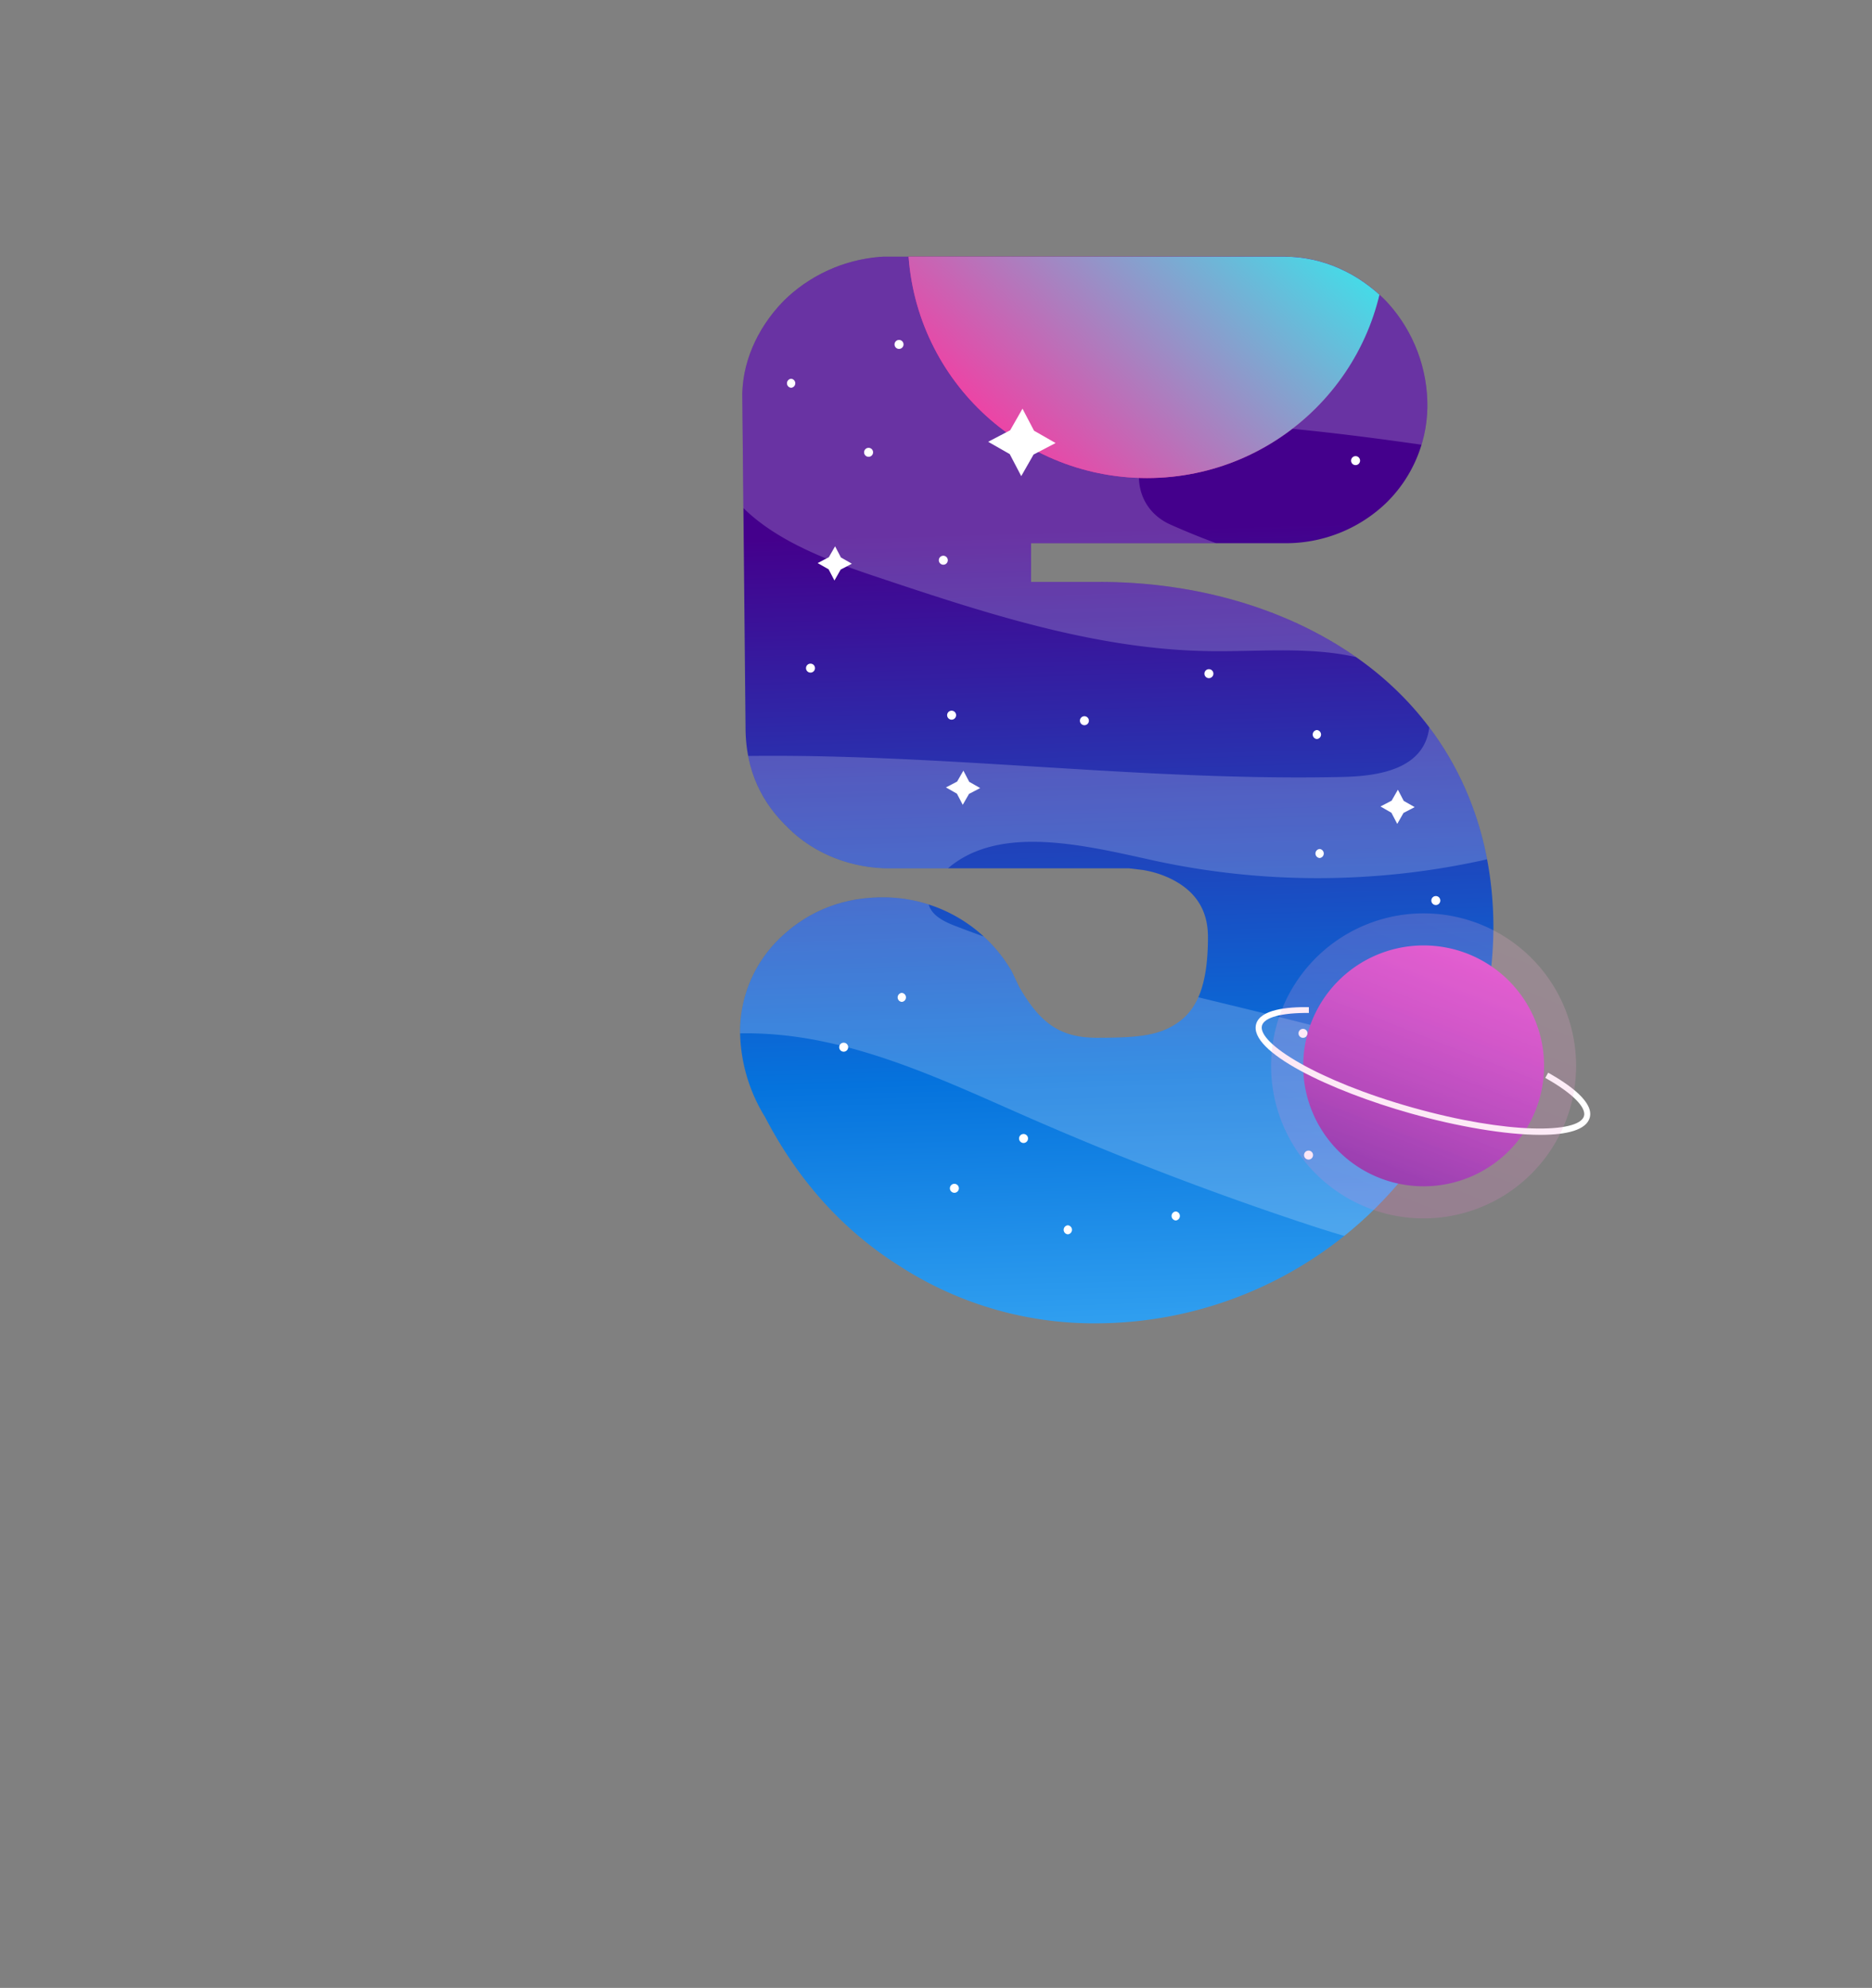 <?xml version="1.0" encoding="UTF-8"?> <svg xmlns="http://www.w3.org/2000/svg" xmlns:xlink="http://www.w3.org/1999/xlink" id="Слой_1" data-name="Слой 1" viewBox="0 0 642.58 682.39"><rect x="0" y="0" width="642.58" height="682.39" fill="#808080" stroke="none"/> <defs> <style>.cls-1{fill:none;}.cls-2{fill:url(#Degradado_sin_nombre_9);}.cls-3,.cls-4,.cls-6{fill:#fff;}.cls-11,.cls-4,.cls-9{fill-rule:evenodd;}.cls-5{clip-path:url(#clip-path);}.cls-10,.cls-6{opacity:0.2;}.cls-7{fill:url(#Degradado_sin_nombre_84);}.cls-8{fill:url(#Degradado_sin_nombre_138);}.cls-9{fill:url(#Degradado_sin_nombre_92);}.cls-11{fill:url(#Degradado_sin_nombre_185);}</style> <linearGradient id="Degradado_sin_nombre_9" x1="844.24" y1="531.27" x2="856.57" y2="969.13" gradientUnits="userSpaceOnUse"> <stop offset="0.22" stop-color="#44008c"></stop> <stop offset="0.65" stop-color="#0573dd"></stop> <stop offset="1" stop-color="#53c3ff"></stop> </linearGradient> <clipPath id="clip-path" transform="translate(-467.97 -445.89)"> <path id="SVGID" class="cls-1" d="M776.78,880.49c-19.38-12.19-34.89-29.36-46.25-51.24A57,57,0,0,1,722,799.61a44.63,44.63,0,0,1,13-31c9.7-9.69,21.88-14.68,36-14.68a51,51,0,0,1,44.31,25.48l2.5,5.27c6.92,11.91,13.57,17.45,26.58,17.45,13.3,0,20.78-.56,27.15-4.71,7.48-4.71,11.07-13.57,11.07-29.91,0-9.42-4.43-16.07-13.29-20.22a34.72,34.72,0,0,0-9.14-2.77l-4.71-.56H772.35c-13.29-.27-25.76-5.54-34.34-14.4q-14.13-13.71-14.13-34.07l-1.11-113.55c0-12.19,5.54-24.1,14.69-33.24A53.19,53.19,0,0,1,771.24,534H908.9c13.29,0,25.48,5.82,34.62,15a52.44,52.44,0,0,1,14.4,35.72,46.84,46.84,0,0,1-14.4,34.07,49.72,49.72,0,0,1-34.62,13.57h-87v13.3h23.54c36.56,0,70.63,11.08,95.28,31.3,25.2,20.77,39.88,51,39.88,87.52A136.64,136.64,0,0,1,844.36,900.15,122.83,122.83,0,0,1,776.78,880.49Z"></path> </clipPath> <linearGradient id="Degradado_sin_nombre_84" x1="500.64" y1="-34.18" x2="311.52" y2="171.38" gradientUnits="userSpaceOnUse"> <stop offset="0.04" stop-color="#03066f"></stop> <stop offset="0.91" stop-color="#ff339e"></stop> </linearGradient> <linearGradient id="Degradado_sin_nombre_138" x1="500.64" y1="-34.18" x2="311.52" y2="171.38" gradientUnits="userSpaceOnUse"> <stop offset="0.37" stop-color="#32ecef"></stop> <stop offset="0.91" stop-color="#ff339e"></stop> </linearGradient> <linearGradient id="Degradado_sin_nombre_92" x1="908.77" y1="934.33" x2="977.29" y2="758.92" gradientUnits="userSpaceOnUse"> <stop offset="0.04" stop-color="#03066f"></stop> <stop offset="0.18" stop-color="#311483"></stop> <stop offset="0.4" stop-color="#70289f"></stop> <stop offset="0.6" stop-color="#a238b5"></stop> <stop offset="0.77" stop-color="#c644c5"></stop> <stop offset="0.91" stop-color="#dc4ace"></stop> <stop offset="1" stop-color="#e44dd2"></stop> </linearGradient> <linearGradient id="Degradado_sin_nombre_185" x1="896.02" y1="966.95" x2="982.78" y2="744.85" gradientUnits="userSpaceOnUse"> <stop offset="0.13" stop-color="#e44dd2"></stop> <stop offset="1" stop-color="#ffc0d6"></stop> </linearGradient> </defs> <path class="cls-2" d="M776.78,880.49c-19.38-12.19-34.89-29.36-46.25-51.24A57,57,0,0,1,722,799.61a44.63,44.63,0,0,1,13-31c9.7-9.69,21.88-14.68,36-14.68a51,51,0,0,1,44.31,25.48l2.5,5.27c6.92,11.91,13.57,17.45,26.58,17.45,13.3,0,20.78-.56,27.15-4.71,7.48-4.71,11.07-13.57,11.07-29.91,0-9.42-4.43-16.07-13.29-20.22a34.72,34.72,0,0,0-9.14-2.77l-4.71-.56H772.35c-13.29-.27-25.76-5.54-34.34-14.4q-14.13-13.71-14.13-34.07l-1.11-113.55c0-12.19,5.54-24.1,14.69-33.24A53.19,53.19,0,0,1,771.24,534H908.9c13.29,0,25.48,5.82,34.62,15a52.44,52.44,0,0,1,14.4,35.72,46.84,46.84,0,0,1-14.4,34.07,49.72,49.72,0,0,1-34.62,13.57h-87v13.3h23.54c36.56,0,70.63,11.08,95.28,31.3,25.2,20.77,39.88,51,39.88,87.52A136.64,136.64,0,0,1,844.36,900.15,122.83,122.83,0,0,1,776.78,880.49Z" transform="translate(-467.97 -445.89)"></path> <path class="cls-3" d="M766.12,602.7a1.54,1.54,0,0,0,0-3.08,1.54,1.54,0,0,0,0,3.08Z" transform="translate(-467.97 -445.89)"></path> <path class="cls-3" d="M878.2,594.15a1.54,1.54,0,0,0,0-3.08,1.54,1.54,0,0,0,0,3.08Z" transform="translate(-467.97 -445.89)"></path> <path class="cls-3" d="M890.54,563.76a1.54,1.54,0,0,0,0-3.08,1.54,1.54,0,0,0,0,3.08Z" transform="translate(-467.97 -445.89)"></path> <path class="cls-3" d="M830.71,563.76a1.54,1.54,0,0,0,0-3.08,1.54,1.54,0,0,0,0,3.08Z" transform="translate(-467.97 -445.89)"></path> <path class="cls-3" d="M776.57,565.66a1.54,1.54,0,0,0,0-3.08,1.54,1.54,0,0,0,0,3.08Z" transform="translate(-467.97 -445.89)"></path> <path class="cls-3" d="M791.77,639.74a1.54,1.54,0,0,0,0-3.08,1.54,1.54,0,0,0,0,3.08Z" transform="translate(-467.97 -445.89)"></path> <path class="cls-3" d="M746.18,676.78a1.54,1.54,0,0,0,0-3.08,1.54,1.54,0,0,0,0,3.08Z" transform="translate(-467.97 -445.89)"></path> <path class="cls-3" d="M933.28,605.55a1.54,1.54,0,0,0,0-3.08,1.54,1.54,0,0,0,0,3.08Z" transform="translate(-467.97 -445.89)"></path> <path class="cls-3" d="M933.28,561.86a1.54,1.54,0,0,0,0-3.08,1.54,1.54,0,0,0,0,3.08Z" transform="translate(-467.97 -445.89)"></path> <path class="cls-3" d="M840.2,694.83a1.54,1.54,0,0,0,0-3.08,1.54,1.54,0,0,0,0,3.08Z" transform="translate(-467.97 -445.89)"></path> <path class="cls-3" d="M794.62,692.93a1.54,1.54,0,0,0,0-3.08,1.54,1.54,0,0,0,0,3.08Z" transform="translate(-467.97 -445.89)"></path> <path class="cls-3" d="M739.53,579a1.55,1.55,0,0,0,0-3.09,1.55,1.55,0,0,0,0,3.09Z" transform="translate(-467.97 -445.89)"></path> <path class="cls-3" d="M920.94,740.42a1.55,1.55,0,0,0,0-3.09,1.55,1.55,0,0,0,0,3.09Z" transform="translate(-467.97 -445.89)"></path> <path class="cls-3" d="M920,699.58a1.55,1.55,0,0,0,0-3.09,1.55,1.55,0,0,0,0,3.09Z" transform="translate(-467.97 -445.89)"></path> <path class="cls-3" d="M882.94,678.68a1.54,1.54,0,0,0,0-3.08,1.54,1.54,0,0,0,0,3.08Z" transform="translate(-467.97 -445.89)"></path> <path class="cls-3" d="M917.14,843.94a1.54,1.54,0,0,0,0-3.08,1.54,1.54,0,0,0,0,3.08Z" transform="translate(-467.97 -445.89)"></path> <path class="cls-3" d="M834.51,869.59a1.55,1.55,0,0,0,0-3.09,1.55,1.55,0,0,0,0,3.09Z" transform="translate(-467.97 -445.89)"></path> <path class="cls-3" d="M819.31,838.24a1.54,1.54,0,0,0,0-3.08,1.54,1.54,0,0,0,0,3.08Z" transform="translate(-467.97 -445.89)"></path> <path class="cls-3" d="M777.52,789.81a1.55,1.55,0,0,0,0-3.09,1.55,1.55,0,0,0,0,3.09Z" transform="translate(-467.97 -445.89)"></path> <path class="cls-3" d="M757.57,806.9a1.54,1.54,0,0,0,0-3.08,1.54,1.54,0,0,0,0,3.08Z" transform="translate(-467.97 -445.89)"></path> <path class="cls-3" d="M915.24,802.15a1.54,1.54,0,0,0,0-3.08,1.54,1.54,0,0,0,0,3.08Z" transform="translate(-467.97 -445.89)"></path> <path class="cls-3" d="M960.83,756.56a1.54,1.54,0,0,0,0-3.08,1.54,1.54,0,0,0,0,3.08Z" transform="translate(-467.97 -445.89)"></path> <path class="cls-3" d="M871.55,864.84a1.55,1.55,0,0,0,0-3.09,1.55,1.55,0,0,0,0,3.09Z" transform="translate(-467.97 -445.89)"></path> <path class="cls-3" d="M795.57,855.34a1.54,1.54,0,0,0,0-3.08,1.54,1.54,0,0,0,0,3.08Z" transform="translate(-467.97 -445.89)"></path> <polygon class="cls-4" points="288.65 191.36 292.41 193.51 288.57 195.51 286.43 199.27 284.43 195.43 280.67 193.29 284.5 191.28 286.65 187.53 288.65 191.36"></polygon> <polygon class="cls-4" points="481.84 274.92 485.6 277.06 481.76 279.06 479.62 282.82 477.61 278.99 473.86 276.84 477.69 274.84 479.84 271.08 481.84 274.92"></polygon> <polygon class="cls-4" points="332.69 268.37 336.45 270.52 332.62 272.52 330.47 276.27 328.47 272.44 324.71 270.3 328.54 268.29 330.69 264.54 332.69 268.37"></polygon> <g class="cls-5"> <path class="cls-6" d="M779.49,519c-24,7.63-47.94,18.6-61.78,40.71-7,11.19-10.2,24.55-7.45,37.46,5.83,27.45,33.58,38.37,58.32,46.64,37.11,12.4,74.94,24.93,114.06,25.59,21.81.37,44.08-2.94,64.73,6.74a19.32,19.32,0,0,1,11.13,20c-2,13.64-17,16.15-29.22,16.44-67.13,1.56-134.12-7.71-201.27-7.23s-136.78,11.77-192,49.91c-34.27,23.65-62.63,59.33-67.28,100.7-2.08,18.53.64,37.28,4.43,55.54,6,29,15.06,57.9,32.34,81.9,31.94,44.34,87,65.48,138.54,82.1a1321.46,1321.46,0,0,0,171.86,43c41.13,7.38,83.09,12.64,124.61,8,42.39-4.71,84.68-20.55,114.8-50.75,8.54-8.55,16.38-19.15,16.49-31.24.08-9.31-4.52-18.08-10.28-25.4-22.63-28.73-61.1-38.66-96.74-46.85L850.66,946.1C787.08,931.48,720.88,915.6,671,873.58c-6.47-5.45-12.85-11.67-15.34-19.75-4.69-15.21,6.19-31.22,19.5-39.94,21.48-14.07,49.14-15.76,74.3-10.69s48.6,16.26,72.12,26.54q44.69,19.53,91,35.06c17.27,5.79,34.93,11.2,53.13,11.86,15.64.57,34-4.11,37.8-21.12,1.62-7.11-.13-14.55-4-20.74-8.41-13.45-23.14-19.4-37.49-24.22-54.63-18.36-112.57-26.09-166.31-46.9-3.95-1.53-8.43-3.79-9.11-8-.49-3,1.25-5.92,3.25-8.22,17-19.55,48.16-11.92,73.47-6.33a264.68,264.68,0,0,0,113.21.16c23.44-5.12,51.11-20,45-45.89a35.92,35.92,0,0,0-15-21.06c-35.14-24-78.65-27-118.1-40.9-6.31-2.23-12.51-4.73-18.62-7.44-18.5-8.22-11.92-36,8.32-35.23,71.46,2.73,143.15,21.35,215,25.38a17.26,17.26,0,0,0,14.76-6.45c7.8-10.27-2.69-22.21-12.3-29.13C1002.89,513.89,890.58,483.65,779.49,519Z" transform="translate(-467.97 -445.89)"></path> <circle class="cls-7" cx="393.71" cy="82.05" r="82.05"></circle> </g> <polygon class="cls-4" points="477.74 347.72 481.49 349.87 477.66 351.87 475.51 355.63 473.51 351.8 469.75 349.65 473.59 347.65 475.73 343.89 477.74 347.72"></polygon> <polygon class="cls-4" points="381.33 141.82 387.07 145.1 381.21 148.16 377.93 153.9 374.87 148.04 369.14 144.76 374.99 141.7 378.27 135.97 381.33 141.82"></polygon> <g class="cls-5"> <circle class="cls-8" cx="393.71" cy="82.05" r="82.05"></circle> </g> <polygon class="cls-4" points="354.94 147.85 362.34 152.08 354.78 156.03 350.55 163.44 346.6 155.88 339.19 151.65 346.75 147.7 350.98 140.29 354.94 147.85"></polygon> <path class="cls-9" d="M986.33,840.54a41.34,41.34,0,1,1-.91-58.45A41.34,41.34,0,0,1,986.33,840.54Z" transform="translate(-467.97 -445.89)"></path> <path class="cls-3" d="M996.71,835.45c-12,0-28.73-2.92-44.41-7.33-27.75-7.79-55.81-21.2-53.15-30.7,1.4-5,10.64-5.92,18.1-5.81l0,2c-9.33-.1-15.3,1.51-16.09,4.32-1.68,6,19.15,19,51.73,28.17S1010,835,1011.69,829c.85-3-4.11-7.95-13.29-13.1l1-1.79c7.32,4.11,15.75,10.13,14.26,15.44C1012.51,833.71,1006,835.45,996.71,835.45Z" transform="translate(-467.97 -445.89)"></path> <g class="cls-10"> <path class="cls-11" d="M994.23,848.2a52.35,52.35,0,1,1-1.15-74A52.35,52.35,0,0,1,994.23,848.2Z" transform="translate(-467.97 -445.89)"></path> </g> </svg> 